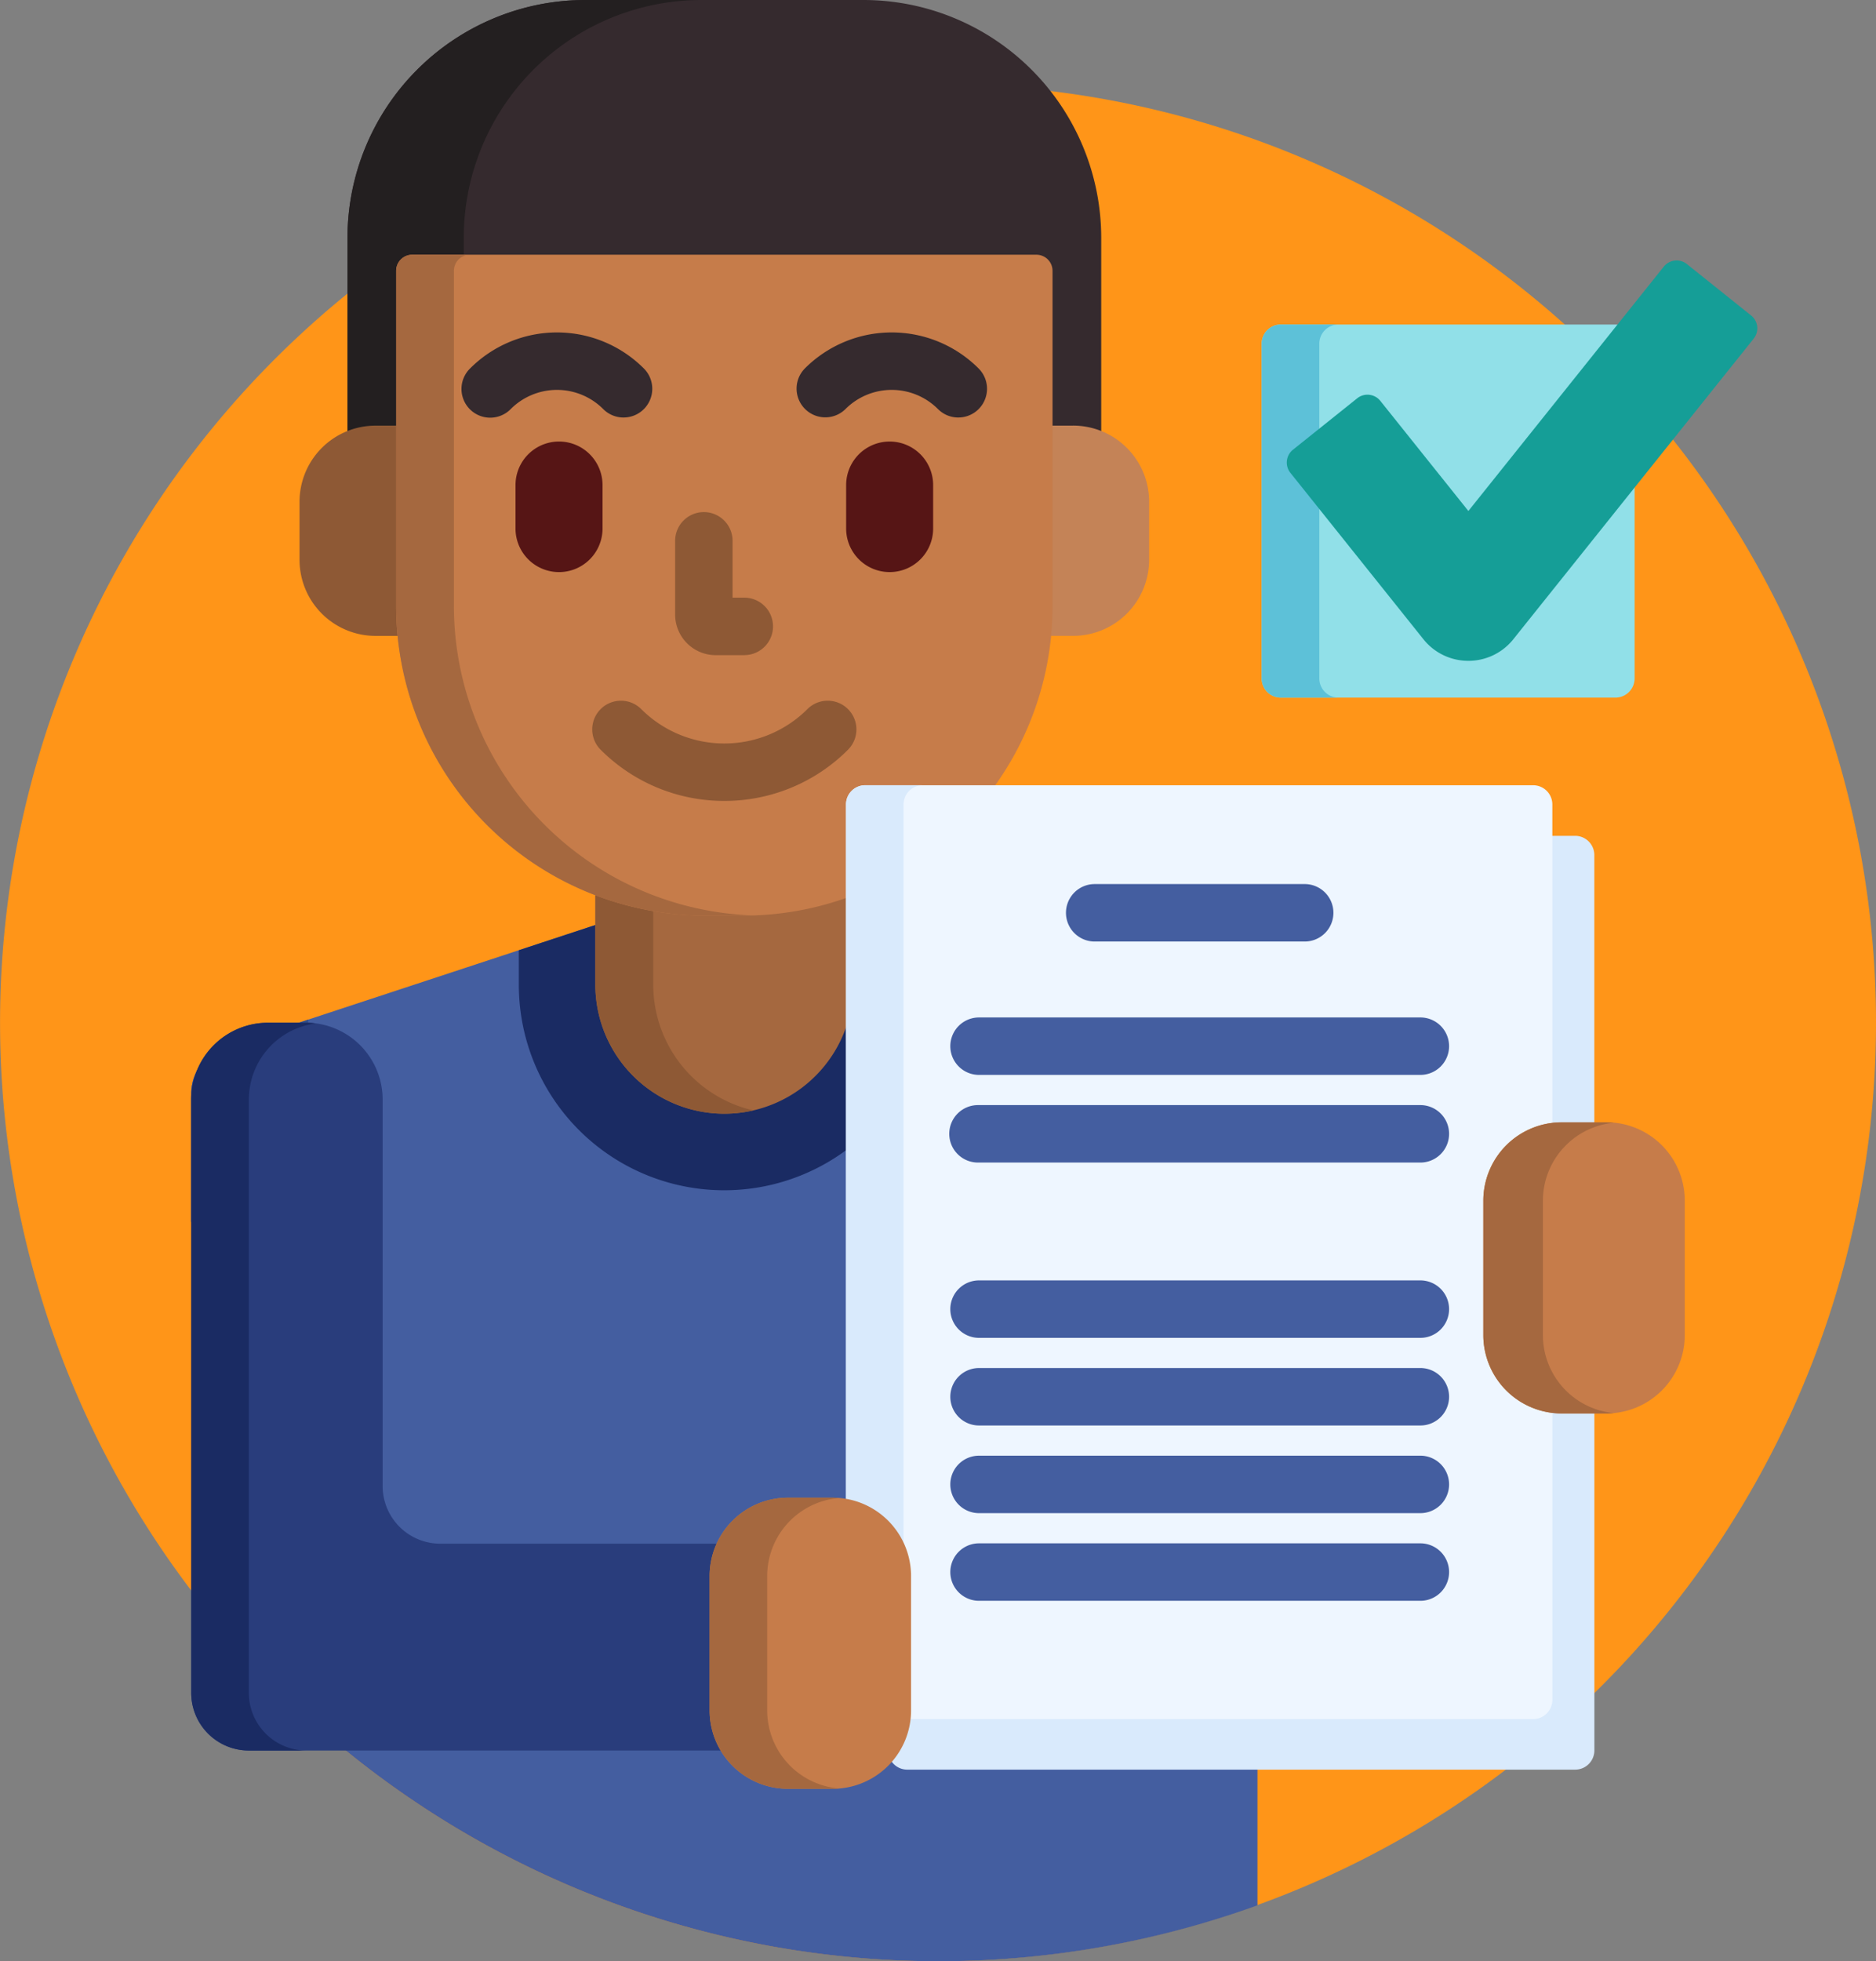 <svg xmlns="http://www.w3.org/2000/svg" width="191.406" height="200" viewBox="0 0 191.406 200">
  <rect x="0" y="0" width="191.406" height="200" fill="#808080" stroke="none"/>
  <g id="Group_11262" data-name="Group 11262" transform="translate(-215 -8058.614)">
    <path id="Path_14804" data-name="Path 14804" d="M191.406,117.7A95.7,95.7,0,1,1,95.7,22,95.7,95.7,0,0,1,191.406,117.7Zm0,0" transform="translate(215 8045.208)" fill="#ff9518"/>
    <path id="Path_14805" data-name="Path 14805" d="M117.106,247.372a12.769,12.769,0,0,1-25.539,0v-6.212L53.189,253.8a5.055,5.055,0,0,0-3.247,4.488v13.277h.41a7.426,7.426,0,0,1,7.4-7.031H61.66a7.43,7.43,0,0,1,7.422,7.422V298.52a6.258,6.258,0,0,0,6.25,6.25h28.476a7.609,7.609,0,0,1,7.017-4.687h4.567a7.576,7.576,0,0,1,1.736.207Zm0,0" transform="translate(184.566 7911.657)" fill="#445ea0"/>
    <path id="Path_14806" data-name="Path 14806" d="M146.876,457.953a1.56,1.56,0,0,1-1.5-1.135,7.587,7.587,0,0,1-6.1,3.087h-4.565a7.605,7.605,0,0,1-6.638-3.9H89.136a95.8,95.8,0,0,0,93.478,16.177V457.953Zm0,0" transform="translate(160.682 7780.739)" fill="#445ea0"/>
    <path id="Path_14807" data-name="Path 14807" d="M93.626,43.8h2.489V27.618a1.253,1.253,0,0,1,1.253-1.251h63.684a1.252,1.252,0,0,1,1.251,1.251V43.8h2.489a7.313,7.313,0,0,1,2.87.583V24.267A24.269,24.269,0,0,0,143.394,0H115.025A24.268,24.268,0,0,0,90.758,24.267V44.378a7.306,7.306,0,0,1,2.869-.583Zm0,0" transform="translate(159.695 8058.614)" fill="#352a2e"/>
    <path id="Path_14808" data-name="Path 14808" d="M93.626,43.8h2.489V27.618a1.253,1.253,0,0,1,1.253-1.251h5.252v-2.1A24.268,24.268,0,0,1,126.887,0H115.025A24.268,24.268,0,0,0,90.758,24.267V44.378a7.305,7.305,0,0,1,2.869-.583Zm0,0" transform="translate(159.695 8058.614)" fill="#231f20"/>
    <path id="Path_14809" data-name="Path 14809" d="M169.246,247.372a12.769,12.769,0,0,1-25.539,0v-6.212l-8.2,2.7v3.509a20.957,20.957,0,0,0,33.775,16.594Zm0,0" transform="translate(132.428 7911.657)" fill="#1a2b63"/>
    <path id="Path_14810" data-name="Path 14810" d="M53.188,269.057a5.055,5.055,0,0,0-3.247,4.488v13.277h.41a7.426,7.426,0,0,1,7.4-7.031H61.66c.075,0,.145.009.218.011V266.195Zm0,0" transform="translate(184.566 7896.401)" fill="#2e4c89"/>
    <path id="Path_14811" data-name="Path 14811" d="M181.469,232.775a30.97,30.97,0,0,1-10.883,1.976h-3.839a30.979,30.979,0,0,1-11.24-2.106v9.538a13.158,13.158,0,0,0,25.961,3.038Zm0,0" transform="translate(120.236 7916.846)" fill="#a5683f"/>
    <path id="Path_14812" data-name="Path 14812" d="M161.413,242.183v-7.9a30.886,30.886,0,0,1-5.905-1.639v9.538a13.158,13.158,0,0,0,16.112,12.823A13.164,13.164,0,0,1,161.413,242.183Zm0,0" transform="translate(120.236 7916.846)" fill="#8e5935"/>
    <path id="Path_14813" data-name="Path 14813" d="M88.491,129.522v-18.4H86a7.755,7.755,0,0,0-7.756,7.755v5.931A7.757,7.757,0,0,0,86,132.563h2.64c-.1-1-.151-2.016-.151-3.041Zm0,0" transform="translate(167.318 7990.899)" fill="#8e5935"/>
    <path id="Path_14814" data-name="Path 14814" d="M276.17,111.117h-2.489v18.4c0,1.025-.052,2.039-.15,3.04h2.638a7.757,7.757,0,0,0,7.758-7.756v-5.931a7.757,7.757,0,0,0-7.758-7.755Zm0,0" transform="translate(48.316 7990.902)" fill="#c48357"/>
    <path id="Path_14815" data-name="Path 14815" d="M149.76,122.555a1.564,1.564,0,0,1,1.563-1.563h12.993a31.4,31.4,0,0,0,6.128-18.661V68.142A1.643,1.643,0,0,0,168.8,66.5H105.116a1.643,1.643,0,0,0-1.643,1.642v34.189a31.6,31.6,0,0,0,31.566,31.564h3.839a31.4,31.4,0,0,0,10.883-1.935Zm0,0" transform="translate(151.945 8018.091)" fill="#c67c4a"/>
    <path id="Path_14816" data-name="Path 14816" d="M109.366,102.331V68.142a1.642,1.642,0,0,1,1.642-1.642h-5.891a1.643,1.643,0,0,0-1.643,1.642v34.189A31.6,31.6,0,0,0,135.039,133.9h3.839c.343,0,.685-.015,1.027-.024A31.6,31.6,0,0,1,109.366,102.331Zm0,0" transform="translate(151.945 8018.09)" fill="#a5683f"/>
    <path id="Path_14817" data-name="Path 14817" d="M143.53,124.145a4.439,4.439,0,0,1-8.878,0v-4.437a4.439,4.439,0,0,1,8.878,0Zm0,0" transform="translate(132.945 7988.372)" fill="#561515"/>
    <path id="Path_14818" data-name="Path 14818" d="M229.887,124.145a4.438,4.438,0,1,1-8.876,0v-4.437a4.438,4.438,0,1,1,8.876,0Zm0,0" transform="translate(80.32 7988.372)" fill="#561515"/>
    <path id="Path_14819" data-name="Path 14819" d="M183.454,148.364h-2.974a4.141,4.141,0,0,1-4.137-4.137v-7.469a2.93,2.93,0,1,1,5.859,0V142.5h1.251a2.93,2.93,0,0,1,0,5.859Zm0,0" transform="translate(107.541 7977.063)" fill="#8e5935"/>
    <path id="Path_14820" data-name="Path 14820" d="M137.1,95.465a2.918,2.918,0,0,1-2.071-.858,6.671,6.671,0,0,0-9.445,0,2.93,2.93,0,1,1-4.144-4.143,12.53,12.53,0,0,1,17.732,0,2.929,2.929,0,0,1-2.072,5Zm0,0" transform="translate(141.52 8005.727)" fill="#352a2e"/>
    <path id="Path_14821" data-name="Path 14821" d="M224.534,95.465a2.919,2.919,0,0,1-2.072-.858,6.671,6.671,0,0,0-9.445,0,2.93,2.93,0,0,1-4.144-4.143,12.53,12.53,0,0,1,17.732,0,2.929,2.929,0,0,1-2.071,5Zm0,0" transform="translate(88.242 8005.727)" fill="#352a2e"/>
    <path id="Path_14822" data-name="Path 14822" d="M168.168,193.151a17.787,17.787,0,0,1-12.619-5.219,2.929,2.929,0,0,1,4.143-4.143,12,12,0,0,0,16.952,0,2.929,2.929,0,1,1,4.143,4.143A17.788,17.788,0,0,1,168.168,193.151Zm0,0" transform="translate(120.734 7947.14)" fill="#8e5935"/>
    <path id="Path_14823" data-name="Path 14823" d="M405.8,247.815h3.336V220.16a1.959,1.959,0,0,0-1.953-1.953h-2.727V247.94A7.671,7.671,0,0,1,405.8,247.815Zm0,0" transform="translate(-31.469 7925.644)" fill="#d9eafc"/>
    <path id="Path_14824" data-name="Path 14824" d="M300.952,367.8a7.511,7.511,0,0,1-1.344-.127v29.733a1.563,1.563,0,0,1-1.562,1.562H234.152a7.559,7.559,0,0,1-1.758,4.392,1.96,1.96,0,0,0,1.779,1.158h68.161a1.959,1.959,0,0,0,1.953-1.953V367.8Zm0,0" transform="translate(73.385 7834.562)" fill="#d9eafc"/>
    <path id="Path_14825" data-name="Path 14825" d="M193.95,420.9a7.61,7.61,0,0,1-7.6-7.6V399.6a7.611,7.611,0,0,1,7.6-7.6h4.567a7.611,7.611,0,0,1,7.6,7.6v13.7a7.611,7.611,0,0,1-7.6,7.6Zm0,0" transform="translate(101.443 7819.739)" fill="#ffc987"/>
    <path id="Path_14826" data-name="Path 14826" d="M286.387,261.07v-13.7a7.611,7.611,0,0,1,6.648-7.536V206.953A1.959,1.959,0,0,0,291.082,205H222.922a1.959,1.959,0,0,0-1.953,1.953v71.222a7.609,7.609,0,0,1,6.247,7.474v13.7a7.622,7.622,0,0,1-.056.882h63.924a1.959,1.959,0,0,0,1.953-1.953V268.6a7.608,7.608,0,0,1-6.648-7.535Zm0,0" transform="translate(80.348 7933.692)" fill="#eef6ff"/>
    <path id="Path_14827" data-name="Path 14827" d="M226.84,283.3V206.953A1.959,1.959,0,0,1,228.793,205h-5.871a1.959,1.959,0,0,0-1.953,1.953v71.222A7.62,7.62,0,0,1,226.84,283.3Zm0,0" transform="translate(80.348 7933.692)" fill="#d9eafc"/>
    <g id="Group_8483" data-name="Group 8483" transform="translate(311.906 8148.771)">
      <path id="Path_14828" data-name="Path 14828" d="M302.645,236.66H281.219a2.93,2.93,0,0,1,0-5.859h21.426a2.93,2.93,0,1,1,0,5.859Zm0,0" transform="translate(-266.489 -230.801)" fill="#445ea0"/>
      <path id="Path_14829" data-name="Path 14829" d="M296.037,271.48H251.009a2.93,2.93,0,0,1,0-5.859h45.028a2.93,2.93,0,1,1,0,5.859Zm0,0" transform="translate(-248.079 -252.019)" fill="#445ea0"/>
      <path id="Path_14830" data-name="Path 14830" d="M296.037,294.363H251.009a2.93,2.93,0,1,1,0-5.859h45.028a2.93,2.93,0,1,1,0,5.859Zm0,0" transform="translate(-248.079 -265.964)" fill="#445ea0"/>
      <path id="Path_14831" data-name="Path 14831" d="M296.037,340.129H251.009a2.93,2.93,0,0,1,0-5.859h45.028a2.93,2.93,0,1,1,0,5.859Zm0,0" transform="translate(-248.079 -293.852)" fill="#445ea0"/>
      <path id="Path_14832" data-name="Path 14832" d="M296.037,363.007H251.009a2.93,2.93,0,0,1,0-5.859h45.028a2.93,2.93,0,1,1,0,5.859Zm0,0" transform="translate(-248.079 -307.794)" fill="#445ea0"/>
      <path id="Path_14833" data-name="Path 14833" d="M296.037,385.89H251.009a2.93,2.93,0,0,1,0-5.859h45.028a2.93,2.93,0,1,1,0,5.859Zm0,0" transform="translate(-248.079 -321.738)" fill="#445ea0"/>
      <path id="Path_14834" data-name="Path 14834" d="M296.037,408.773H251.009a2.93,2.93,0,0,1,0-5.859h45.028a2.93,2.93,0,1,1,0,5.859Zm0,0" transform="translate(-248.079 -335.682)" fill="#445ea0"/>
    </g>
    <path id="Path_14835" data-name="Path 14835" d="M395.434,322.69a7.992,7.992,0,0,1-7.993-7.992V301A7.992,7.992,0,0,1,395.434,293H400A7.992,7.992,0,0,1,407.993,301v13.7A7.992,7.992,0,0,1,400,322.69Zm0,0" transform="translate(-21.098 7880.064)" fill="#c67c4a"/>
    <path id="Path_14836" data-name="Path 14836" d="M393.519,314.7V301a7.991,7.991,0,0,1,7.237-7.954c-.249-.024-.5-.038-.755-.038h-4.567A7.992,7.992,0,0,0,387.441,301v13.7a7.992,7.992,0,0,0,7.992,7.993H400c.255,0,.507-.015.755-.038A7.991,7.991,0,0,1,393.519,314.7Zm0,0" transform="translate(-21.098 7880.064)" fill="#a5683f"/>
    <path id="Path_14837" data-name="Path 14837" d="M103.228,337.131v-13.7a7.553,7.553,0,0,1,.766-3.305H75.336a5.877,5.877,0,0,1-5.859-5.859V274.812A7.835,7.835,0,0,0,61.664,267H57.758a7.835,7.835,0,0,0-7.812,7.813v60.547a5.877,5.877,0,0,0,5.859,5.859H104.43a7.539,7.539,0,0,1-1.2-4.088Zm0,0" transform="translate(184.564 7895.911)" fill="#293d7c"/>
    <path id="Path_14838" data-name="Path 14838" d="M55.826,335.359V274.813a7.834,7.834,0,0,1,6.825-7.742,7.853,7.853,0,0,0-.987-.07H57.758a7.835,7.835,0,0,0-7.812,7.813v60.547a5.877,5.877,0,0,0,5.859,5.859h5.881a5.877,5.877,0,0,1-5.859-5.859Zm0,0" transform="translate(184.564 7895.911)" fill="#1a2b63"/>
    <path id="Path_14839" data-name="Path 14839" d="M193.341,420.686a7.991,7.991,0,0,1-7.993-7.993v-13.7A7.992,7.992,0,0,1,193.341,391h4.567a7.992,7.992,0,0,1,7.993,7.992v13.7a7.991,7.991,0,0,1-7.993,7.993Zm0,0" transform="translate(102.053 7820.348)" fill="#c67c4a"/>
    <path id="Path_14840" data-name="Path 14840" d="M191.223,412.693v-13.7a7.987,7.987,0,0,1,7.339-7.959c-.217-.018-.433-.034-.655-.034H193.34a7.992,7.992,0,0,0-7.993,7.992v13.7a7.991,7.991,0,0,0,7.993,7.992h4.567c.221,0,.438-.014.655-.032A7.988,7.988,0,0,1,191.223,412.693Zm0,0" transform="translate(102.053 7820.348)" fill="#a5683f"/>
    <path id="Path_14841" data-name="Path 14841" d="M354.914,116.567a5.485,5.485,0,0,1-8.566,0L332.777,99.6a1.287,1.287,0,0,1,.2-1.81l6.554-5.244a1.29,1.29,0,0,1,.8-.282,1.124,1.124,0,0,1,.143.009,1.3,1.3,0,0,1,.864.475l9.288,11.612L366.256,84.83a1.9,1.9,0,0,0-.619-.111H331.492a1.959,1.959,0,0,0-1.953,1.953v34.143a1.959,1.959,0,0,0,1.953,1.953h34.145a1.959,1.959,0,0,0,1.953-1.953V100.724Zm0,0" transform="translate(14.188 8006.989)" fill="#91e0e8"/>
    <path id="Path_14842" data-name="Path 14842" d="M335.42,120.815V102.906l-2.643-3.3a1.286,1.286,0,0,1,.2-1.81l2.441-1.955V86.672a1.959,1.959,0,0,1,1.953-1.953h-5.881a1.959,1.959,0,0,0-1.953,1.953v34.143a1.959,1.959,0,0,0,1.953,1.953h5.881A1.959,1.959,0,0,1,335.42,120.815Zm0,0" transform="translate(14.188 8006.989)" fill="#5dc1d8"/>
    <path id="Path_14843" data-name="Path 14843" d="M354.632,108.828a5.85,5.85,0,0,1-4.588-2.2L336.472,89.659a1.677,1.677,0,0,1,.262-2.359l6.554-5.244a1.678,1.678,0,0,1,1.048-.368c.063,0,.124,0,.186.011a1.68,1.68,0,0,1,1.125.62l8.984,11.23,19.935-24.918a1.674,1.674,0,0,1,1.125-.62,1.526,1.526,0,0,1,.186-.011,1.678,1.678,0,0,1,1.048.368l6.554,5.243a1.678,1.678,0,0,1,.262,2.36L359.22,106.623A5.845,5.845,0,0,1,354.632,108.828Zm0,0" transform="translate(10.186 8017.176)" fill="#159e97"/>
  </g>
</svg>
